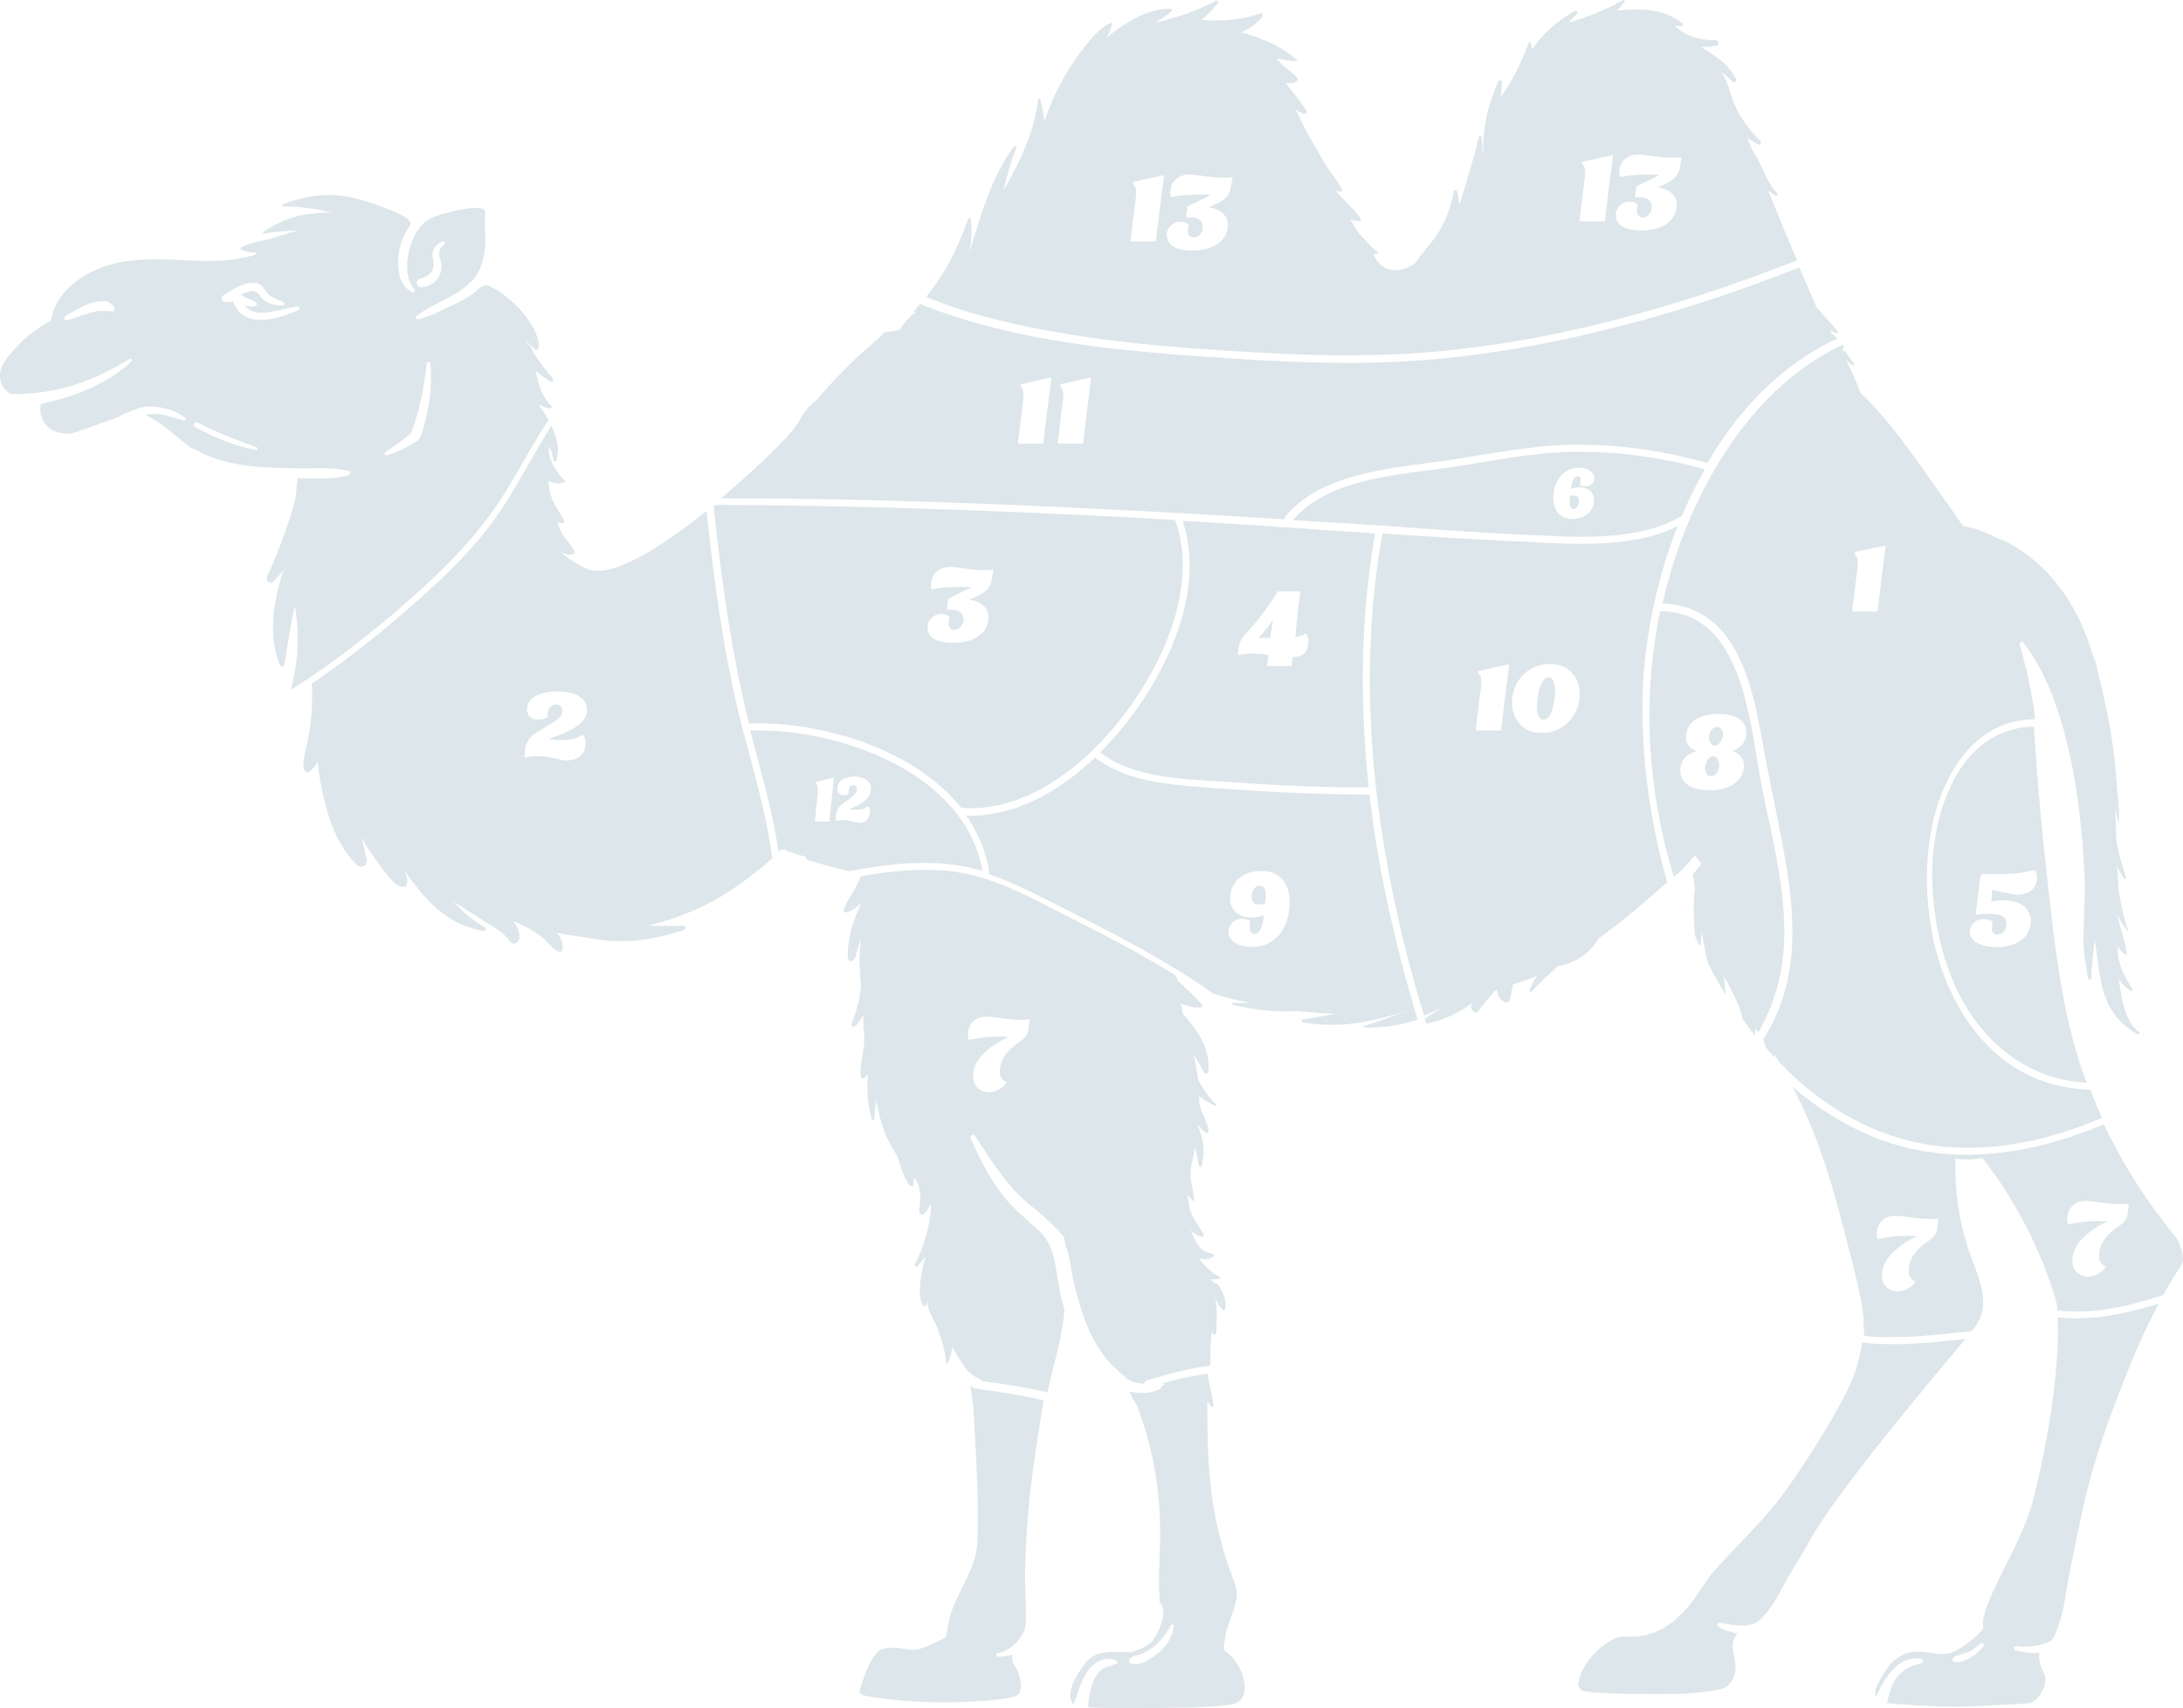 <?xml version="1.0" encoding="UTF-8" standalone="no"?>
<!-- Generator: Adobe Illustrator 23.0.3, SVG Export Plug-In . SVG Version: 6.00 Build 0)  -->

<svg
   xmlns:dc="http://purl.org/dc/elements/1.1/"
   xmlns:cc="http://creativecommons.org/ns#"
   xmlns:rdf="http://www.w3.org/1999/02/22-rdf-syntax-ns#"
   xmlns:svg="http://www.w3.org/2000/svg"
   xmlns="http://www.w3.org/2000/svg"
   xmlns:sodipodi="http://sodipodi.sourceforge.net/DTD/sodipodi-0.dtd"
   xmlns:inkscape="http://www.inkscape.org/namespaces/inkscape"
   version="1.1"
   id="Layer_1"
   x="0px"
   y="0px"
   viewBox="0 0 620.4 485.5"
   style="enable-background:new 0 0 620.4 485.5;"
   xml:space="preserve"
   sodipodi:docname="camel2.svg"
   inkscape:version="0.92.4 (unknown)"><defs
   id="defs600" /><sodipodi:namedview
   pagecolor="#ffffff"
   bordercolor="#666666"
   borderopacity="1"
   objecttolerance="10"
   gridtolerance="10"
   guidetolerance="10"
   inkscape:pageopacity="0"
   inkscape:pageshadow="2"
   inkscape:window-width="1366"
   inkscape:window-height="703"
   id="namedview598"
   showgrid="false"
   inkscape:zoom="0.2430484"
   inkscape:cx="-520.90719"
   inkscape:cy="639.81706"
   inkscape:window-x="1280"
   inkscape:window-y="0"
   inkscape:window-maximized="1"
   inkscape:current-layer="Layer_1" />
<style
   type="text/css"
   id="style534">
	.st0{fill:#DDE6EA;}
</style>
<path
   class="st0"
   d="M589.1,295.4c-3.1-11.6-4.7-23.5-6.1-35.4c-1.5-12.7-2.9-25.5-3.9-38.3c-0.4-5.1-0.7-10.1-1.1-15.2  c-8.7,0.1-16.1,4.6-21,12.2c-10.2,16-9.5,38.7-3.5,56.1c6.3,18.3,20.4,31.9,39.5,32.9C591.5,303.7,590.2,299.6,589.1,295.4z   M572.3,254.2c-1.6-0.3-6.1-1.3-6.1-1.3l-0.3,3.3c6.9-1.3,11.8,1.2,11.2,6.4c-0.6,5-5.7,6.6-9.6,6.6c-2.8,0-8.1-1-7.7-4.7  c0.3-1.9,1.8-3.3,3.8-3.3c1.2,0,2.4,0.4,2.6,0.7c0.1,0.4,0,0.9-0.1,1.7c-0.2,1.4,0.6,2,1.7,2c1.2,0,2.2-1.2,2.4-2.5  c0.3-2.4-1-4-8.4-3.2h-0.2c0,0-0.1,0-0.1-0.2c0,0,0.1-0.9,0.2-1.7l0.5-4.1c0,0,0.4-3.7,0.5-3.9c0.2-1.5,0.3-1.8,2-1.6  c0.7,0,4.2,0,5.6,0c6-0.2,7.5-1.4,8-1c0.4,0.3,0.5,1,0.6,1.5C579.1,253.3,575.6,254.6,572.3,254.2z"
   id="path536"
   inkscape:label="vnutrennyaya-chast-bedra-verblyuda" />
<path
   class="st0"
   d="M607.9,293.4c-4.4-3.6-4.8-9.8-5.8-15.2c0.9,1.3,2,2.5,3.3,3.4c0.4,0.3,0.8-0.3,0.6-0.6  c-1.7-2.6-3.1-5.3-3.9-8.4c-0.1-0.3-0.1-0.5-0.2-0.8c0-0.9,0-1.8,0-2.8c0.6,1,1.3,1.8,2.3,2.4c0.1,0.1,0.2,0,0.2-0.1  c-0.2-3.6-1.9-7.2-2.5-10.7c0-0.2-0.1-0.4-0.1-0.6c0.7,1.6,1.7,3.2,2.8,4.6c0.1,0.1,0.3,0,0.2-0.1c-1.1-3.3-1.9-6.7-2.5-10.2  c-0.4-2.7-0.3-5.5-0.7-8.2c0.6,1.3,1.3,2.5,2,3.5c0.2,0.3,0.7,0.1,0.6-0.2c-0.8-2.7-1.7-5.4-2.3-8.2c-0.2-1.1-0.4-2.2-0.5-3.3  c-0.1-4.6-0.2-7.9-0.2-8.3c0-0.3-0.1-0.6-0.1-0.9c0.2,1.7,0.5,3.4,0.9,5.1c0,0.1,0.2,0.1,0.2,0c0.2-4.7-0.6-9.5-0.9-14.2  c-0.3-4.2-0.9-8.4-1.6-12.5c-0.8-4.5-1.7-8.9-2.8-13.2c-0.6-2.2-1-5.5-2.2-7.8c-2.7-9.6-8.2-20.2-17.4-27.5  c-2.6-2.1-6.1-4.4-9.2-5.5c-0.3-0.1-0.6-0.2-0.8-0.3c-0.5-0.3-1.1-0.5-1.6-0.8c-2-0.9-5-2.1-7.8-2.5c-2.7-3.9-5.5-7.9-8.3-11.8  c-6.4-9.1-12.5-18-20.5-25.7c-0.1-0.1-0.3-0.2-0.4-0.4c-0.9-2.7-2.4-6-4.1-9.3c0.6,0.5,1.2,1,1.8,1.5c0.3,0.2,0.7-0.2,0.5-0.5  c-0.9-1.1-1.7-2.3-2.5-3.5c-0.3-0.1-0.5-0.1-0.8-0.2c0.3-0.5,0.4-1.1,0.3-1.7c-19,8.8-32.8,26.3-41.7,45.2  c-4.3,9.1-7.5,18.6-9.7,28.4c8.8,0.2,15.8,4.8,20.3,12.6c4.5,8,6.4,17.3,8,26.3c1.9,10.7,4.3,21.2,6.2,31.9  c2.1,11.6,3.5,23.7,1.2,35.4c-1.3,6.5-3.7,12.4-7.1,17.7c0.3,0.8,0.6,1.6,0.8,2.4c0.8,0.9,1.6,1.8,2.4,2.7c0-0.3,0-0.5,0-0.8  c0.2,0.4,0.5,0.7,0.7,1.1c0.2,0.4,0.4,0.7,0.7,1.1c8.9,9.3,19.6,16.8,32,20.9c20,6.6,40.8,2.9,59.7-5.1c-1.2-2.6-2.3-5.3-3.3-8  c-10.2-0.3-19.8-3.8-27.5-10.9c-15.7-14.5-21-38.9-18.3-59.5c2.2-16.6,11.5-34.8,30-34.9c0-0.5-0.1-1-0.1-1.5c-0.2-2-0.6-4.1-1-6.4  c-0.6-3.5-1.5-6.9-2.4-10.3c-0.3-1-0.5-2-0.8-2.9c-0.1-0.3,0.1-0.7,0.3-0.8c0.3-0.2,0.6-0.1,0.8,0.2c2.4,3.3,15.7,19.3,17.4,68.9  c0,0.7,0,1.4,0,2.1c-0.1,4-0.3,8.1-0.4,12.1c-0.1,4.2,0.6,8.1,1.3,12.2c0.1,0.6,1,0.4,1-0.1c0-3.6,0.5-7.2,0.9-10.8  c0.1,0.6,0.2,1.2,0.3,1.8c0.1,0.7,0.2,1.4,0.3,2c0.4,3.4,0.8,6.8,1.7,10.2c1.5,5.7,4.8,10.1,10.1,12.9  C607.8,294.1,608.2,293.6,607.9,293.4z M533.6,173.6c0,0.2-0.2,0.2-0.2,0.2h-6.9c0,0-0.1,0-0.1-0.2l1.5-12.3  c0.4-3.2-0.7-3.5-0.8-3.9c-0.1-0.4,0.2-0.6,0.9-0.7c0.3-0.1,7.8-1.7,7.9-1.6c-0.1-0.1,0-0.2,0,0  C535.5,157.9,533.6,173.6,533.6,173.6z"
   id="path538"
   inkscape:label="okorok-verblyuda" />
<path
   class="st0"
   d="M503.3,56.1c-0.3-0.7-0.5-1.3-0.8-2c0.7,0.6,1.4,1.1,2.2,1.5c0.4,0.2,0.7-0.3,0.4-0.6c-2.4-2.4-3.6-5.9-5.1-8.9  c-0.6-1.1-1.2-2.2-1.9-3.2c-0.5-1.3-1-2.6-1.6-3.8c0.9,0.7,2,1.3,3.1,1.9c0.6,0.3,1.3-0.5,0.7-0.9c-3.1-3-5.9-6.8-7.5-10.8  c-1-2.5-1.8-6.3-3.6-8.8c1.1,0.8,2.2,1.7,3.2,2.7c0.5,0.5,1.4-0.2,1-0.8c-1.4-2.6-3.3-4.6-5.8-6.3c-1.3-0.9-2.8-2.1-4.4-2.8  c1.5,0.1,3.1,0,4.6-0.3c0.9-0.1,0.7-1.6-0.2-1.6c-3.1,0.1-6.1-0.5-8.9-2c-1.1-0.6-1.9-1.3-2.8-2.1c0.6,0.1,1.2,0.1,1.8,0.2  c0.6,0.1,0.7-0.7,0.3-1c-3.9-2.9-8.4-3.9-13.2-3.8c-1.5,0-3.4,0.1-5.2,0.3c0.7-0.8,1.5-1.7,2.1-2.6c0.2-0.2-0.2-0.5-0.4-0.4  c-4.9,2.8-10.2,4.9-15.5,6.4c0.8-0.9,1.6-1.7,2.4-2.5c0.4-0.4-0.1-1.1-0.6-0.8c-4.5,2.5-9.1,6.3-12.2,10.9c-0.1-0.6-0.2-1.2-0.4-1.8  c-0.1-0.3-0.5-0.3-0.6,0c-1.3,3.8-3.1,7.6-5.1,11.1c-0.8,1.4-1.7,2.8-2.7,4.2c0-1.4,0.1-2.7,0.3-4c0.1-0.8-1-0.8-1.2-0.2  c-1.7,4.5-3.3,8.5-3.8,13.4c-0.2,1.8-0.5,4.1-0.4,6.4c-0.1,0.2-0.1,0.3-0.2,0.5c0-1.5-0.1-3-0.2-4.6c0-0.4-0.7-0.6-0.8-0.1  c-1,4.6-2.5,9.1-3.8,13.6c-0.5,1.8-1.1,3.6-1.7,5.4c0,0.1-0.1,0.1-0.1,0.2c-0.1-1.2-0.3-2.5-0.6-3.8c-0.1-0.4-0.8-0.5-0.9,0  c-0.8,4.2-2.2,8.3-4.5,11.9c-1.9,3-4.5,5.5-6.4,8.5c-4.1,3-8.5,2.8-10.9-0.6c-0.4-0.6-0.8-1.2-1.2-1.8c0.5,0,1-0.1,1.5-0.4  c0.1,0,0.1-0.1,0-0.2c-2.1-1.4-3.7-3.6-5.6-5.5c-0.8-1.2-1.6-2.5-2.4-3.8c0.9,0.3,1.8,0.4,2.8,0.4c0.2,0,0.4-0.3,0.3-0.5  c-1.9-2.8-4.5-5-6.8-7.6c-0.2-0.2-0.4-0.5-0.6-0.7c0.5,0.2,1,0.4,1.6,0.5c0.3,0.1,0.5-0.2,0.4-0.5c-1-2.3-2.6-4.1-4-6.2  c-1.6-2.4-3-5-4.5-7.6c-0.5-0.9-1.1-1.9-1.6-2.8c-1-2.1-2.1-4.3-3.2-6.4c0.7,0.5,1.4,0.9,2.2,1.3c0.6,0.3,1.3-0.3,0.9-0.9  c-1.2-2.1-2.6-3.8-4.2-5.7c-0.5-0.6-1-1.4-1.6-2.2c1,0.2,2,0.2,3-0.3c0.4-0.2,0.5-0.9,0.2-1.2c-1.5-1.6-3.4-2.7-4.9-4.3  c-0.4-0.4-0.7-0.8-1-1.1c1.9,0.4,3.9,0.7,5.9,0.8c0.1,0,0.2-0.1,0.1-0.2c-4.5-4.1-10-6.4-15.9-8c2.2-1,4.1-2.3,5.9-4.3  c0.4-0.4,0-1.4-0.6-1.1c-4.5,1.7-9.7,2.1-14.5,2c-0.6,0-1.3-0.1-2.1-0.2c1.7-1.4,3.2-2.9,4.6-4.7c0.3-0.4-0.1-0.9-0.5-0.7  c-3.6,1.9-7.5,3.5-11.4,4.7c-1.8,0.5-3.5,1-5.3,1.4c-0.2,0-0.3,0.1-0.5,0.1c1.6-1,3.2-2,4.6-3.2c0.3-0.2,0-0.7-0.3-0.7  c-6.4-0.2-13.1,4-18.2,8.2c0.7-1.2,1.2-2.5,1.6-3.8c0.1-0.3-0.3-0.5-0.5-0.4c-3.2,1.5-5.8,4.8-7.9,7.5c-2.5,3.3-4.7,6.7-6.6,10.3  c-1.7,3.3-3.1,6.7-4.3,10.2c-0.2-2-0.6-4.1-1.1-6.2c-0.1-0.4-0.6-0.3-0.7,0.1c-0.8,7.5-4,15-7.5,21.6c-0.7,1.4-1.5,2.7-2.3,4  c1-4.1,2.1-8.1,3.6-12c0.2-0.4-0.5-0.6-0.7-0.3c-4.9,6.7-7.6,14.1-10.1,22c-1,3-1.9,6.1-2.9,9.1c0.9-3.3,1.3-6.8,0.8-10.4  c-0.1-0.5-0.7-0.6-0.8-0.1c-2.2,6.4-5.2,12.8-9.1,18.4c-0.9,1.2-1.8,2.5-2.8,3.7c12.7,5.2,26.4,8.3,40,10.5  c17.5,2.9,35.1,4.2,52.8,5.2c19.8,1.2,39.4,1.4,59.1-0.9C448,95.4,479.9,86,510.7,74C508.2,68.1,505.7,62.1,503.3,56.1z M288.9,88.8  c0-0.1,0-0.1,0-0.2c0.1-0.1,0.3-0.1,0.4-0.1C289.2,88.6,289.1,88.7,288.9,88.8z M328.5,68.4c0,0.2-0.2,0.2-0.2,0.2h-6.9  c0,0-0.1,0-0.1-0.2l1.5-12.3c0.4-3.2-0.7-3.5-0.8-3.9s0.2-0.6,0.9-0.7c0.3-0.1,7.8-1.7,7.8-1.7s0.1-0.1,0.1,0.1  C330.4,52.7,328.5,68.4,328.5,68.4z M348.9,64.6c-0.6,5-5.8,6.6-9.8,6.6c-2.8,0-7.4-0.4-7.5-4.4c-0.1-1.9,1.7-3.8,3.7-3.8  c1.8,0,2.4,0.6,2.5,0.9c0.1,0.1-0.1,0.6-0.2,1.4c-0.2,1.4,0.6,2.2,1.7,2.2c1.2,0,2.3-1.2,2.5-2.5c0.1-1.3-0.2-3.2-3.4-3.2h-1.2  c0,0-0.1,0-0.1-0.2c0,0,0.2-1.9,0.4-2.9c0-0.1,0-0.1,0.1-0.1c0,0,6.1-3,6.5-3.2c-4.4-0.3-8.2,0-11.2,0.6c-0.1,0-0.2-0.1-0.2-0.1  s-0.9-4,2.6-5.7c3.2-1.7,7.8,0.9,14.8,0.2c0.1,0,0.2,0,0.2,0.1c-0.4,1.5-0.4,3.7-1.4,5.1c-1.4,1.9-5.4,3.3-5.4,3.3  C346.4,59.3,349.4,61.1,348.9,64.6z M456.1,62.7c0,0.2-0.2,0.2-0.2,0.2H449c0,0-0.1,0-0.1-0.2l1.5-12.3c0.4-3.2-0.7-3.5-0.8-3.9  c-0.1-0.4,0.2-0.6,0.9-0.7c0.3-0.1,7.8-1.7,7.8-1.7s0.1-0.1,0.1,0.1C458,47,456.1,62.7,456.1,62.7z M476.5,58.9  c-0.6,5-5.8,6.6-9.8,6.6c-2.8,0-7.4-0.4-7.5-4.4c-0.1-1.9,1.7-3.8,3.7-3.8c1.8,0,2.4,0.6,2.5,0.9c0.1,0.1-0.1,0.6-0.2,1.4  c-0.2,1.4,0.6,2.2,1.7,2.2c1.2,0,2.3-1.2,2.5-2.5c0.1-1.3-0.2-3.2-3.4-3.2h-1.2c0,0-0.1,0-0.1-0.2c0,0,0.2-1.9,0.4-2.9  c0-0.1,0-0.1,0.1-0.1c0,0,6.1-3,6.5-3.2c-4.4-0.3-8.2,0-11.2,0.6c-0.1,0-0.2-0.1-0.2-0.1s-0.9-4,2.6-5.7c3.2-1.7,7.8,0.9,14.8,0.2  c0.1,0,0.2,0,0.2,0.1c-0.4,1.5-0.3,3.7-1.4,5.1c-1.4,1.9-5.4,3.3-5.4,3.3C474,53.6,477,55.4,476.5,58.9z"
   id="path540"
   inkscape:label="gorb-verblyuda" />
<path
   class="st0"
   d="M522.3,94.4c-1.4-2.2-3.4-4-5.1-6c-0.3-0.4-0.7-0.8-1-1.2c-1.6-3.7-3.2-7.4-4.8-11.2  c-13.3,5.2-26.9,10-40.7,13.9c-20.2,5.8-41,10.1-62,12.1c-20,1.9-39.9,1.1-60-0.2c-28.8-1.9-59.9-4.4-87.2-15.4  c-0.7,0.8-1.3,1.6-2,2.3c0.3,0,0.6-0.1,0.9-0.1c-1.9,1.4-3.5,3.1-4.7,5.2c-1.3,0.2-2.6,0.4-3.9,0.6c-0.2,0-0.3,0-0.5,0  c-0.4,0.5-0.9,1-1.3,1.4c-0.1,0.1-0.3,0.3-0.4,0.4c-7.4,6.2-13.1,12.3-17.3,17.2c0.1,0,0.1,0,0.2,0c-2.3,1.6-4.2,3.8-5.4,6.4  c-1.2,1.6-2.2,2.9-2.8,3.6c-1.9,2.4-9.9,10.2-19.4,18.2c20.4,0,40.8,0.4,61.2,1.1c22.3,0.7,44.6,1.8,66.8,3l2.2,0.1  c10,0.6,19.9,1.1,29.9,1.8c0-0.2,0-0.5,0.2-0.7c10.8-13.2,32.2-13.9,47.7-16.3c11.6-1.8,22.8-4.1,34.6-4.2  c12.8-0.1,25.4,1.7,37.7,5.2c9-15.3,21.3-28.2,37-35.4c-0.6-0.7-1.4-1.3-2.3-1.9c0.2,0.1,0.4,0.1,0.7,0.2c-0.2-0.3-0.4-0.6-0.6-0.9  c0.6,0.4,1.3,0.8,1.9,1.2C522.1,94.9,522.5,94.7,522.3,94.4z M225.4,129.4c0.3-1,0.6-2,0.9-2.9L225.4,129.4z M296.5,125.9  c0,0.2-0.2,0.2-0.2,0.2h-6.9c0,0-0.1,0-0.1-0.2l1.5-12.3c0.4-3.2-0.7-3.5-0.8-3.9c-0.1-0.4,0.2-0.6,0.9-0.7c0.3-0.1,7.8-1.7,7.8-1.7  s0.1-0.1,0.1,0.1C298.4,110.2,296.5,125.9,296.5,125.9z M307.8,125.9c0,0.2-0.2,0.2-0.2,0.2h-6.9c0,0-0.1,0-0.1-0.2l1.5-12.3  c0.4-3.2-0.7-3.5-0.8-3.9c-0.1-0.4,0.2-0.6,0.9-0.7c0.3-0.1,7.8-1.7,7.8-1.7s0.1-0.1,0.1,0.1C309.7,110.2,307.8,125.9,307.8,125.9z"
   id="path542"
   inkscape:label="koreyka-verblyuda" />
<g
   id="g548"
   inkscape:label="vyrezka-verblyuda">
	<path
   class="st0"
   d="m 447.7,128.4 c -11.6,0.1 -22.6,2.4 -34,4.2 -14.9,2.3 -35.7,2.9 -46.3,15.2 4.4,0.3 8.8,0.6 13.3,0.8 3.5,0.2 7.1,0.5 10.6,0.7 0.7,-0.1 1,0.2 1.9,0.1 13.5,1 26.9,2 40.4,2.6 13.9,0.6 31.7,2.1 44.2,-5.3 0.1,0 0.1,0 0.2,-0.1 1.9,-4.6 4.1,-9 6.5,-13.2 -12,-3.4 -24.4,-5.1 -36.8,-5 z m 0.7,7 c -1.2,0 -1.7,1.7 -2,3.5 4.8,-1.4 7,1.1 6.6,3.8 -0.5,4 -4.5,4.8 -6.1,4.8 -4.1,0 -5.9,-3.3 -5.4,-7.4 0.5,-4 3.4,-7.3 7.2,-7.2 3,0 4.6,1.8 4.4,3.2 -0.1,1.2 -1,2.1 -2.4,2.1 -0.8,0 -1.6,-0.3 -1.6,-0.4 -0.1,-0.2 0,-0.5 0.1,-1 0.1,-0.7 0,-1.4 -0.8,-1.4 z"
   id="path544"
   inkscape:connector-curvature="0"
   style="fill:#dde6ea" />
	<path
   class="st0"
   d="m 447.2,144.7 c 1.1,0 1.5,-1.6 1.5,-2.1 0.1,-1.2 -0.4,-2.1 -2.5,-1.7 -0.2,2 -0.1,3.8 1,3.8 z"
   id="path546"
   inkscape:connector-curvature="0"
   style="fill:#dde6ea"
   inkscape:label="vyrezka-verblyuda" />
</g>
<path
   class="st0"
   d="M219.5,243.9c-0.5-3.3-1-6.5-1.7-9.8c-2.6-13-6.8-25.6-9.5-38.5c-3.5-16.6-5.7-33.5-7.5-50.4  c-12.9,10.3-27.3,19.6-34.1,16.4c-3.3-1.5-5.6-3.1-7.4-4.9c1,0.7,2.2,1.1,3.6,0.8c0.4-0.1,0.5-0.5,0.3-0.9c-1-2.2-3-3.7-4-6  c-0.3-0.6-0.5-1.3-0.7-2.1c0.4,0.1,0.9,0.2,1.3,0.2c0.4,0,0.7-0.5,0.5-0.9c-1.4-2.4-3-4.4-3.8-7.2c-0.4-1.4-0.5-2.7-0.7-4  c1.4,0.8,3,1.1,4.7,0.4c0.1-0.1,0.2-0.2,0.1-0.3c-1.8-1.8-3.6-4.2-4.3-6.7c-0.3-1-0.3-2.2-0.3-3.4c0.6,1.3,1.1,2.7,1.3,4.2  c0.1,0.5,0.8,0.4,0.9,0c0.9-3.6,0-6.7-1.5-9.8c-4.9,7.7-9.1,16-14.1,23.6c-6.7,10.2-15.3,18.4-24.4,26.5  c-9.4,8.3-19.2,16.2-29.6,23.2c0.1,1.2,0.1,2.4,0.1,3.6c0,3.6-0.3,7.1-0.9,10.7c-0.5,3.2-1.8,6.6-1.5,9.8c0.1,0.7,0.9,1.5,1.6,0.9  c1-0.7,1.7-1.7,2.4-2.7c0.2,2.1,0.5,4.2,0.9,6.3c1.5,7.9,4.2,17.4,10.4,23c1.2,1.1,2.8,0,2.6-1.5c-0.4-2.2-0.9-4.4-1.5-6.5  c0.7,1.3,1.5,2.6,2.3,3.8c1.5,2.2,3,4.4,4.7,6.5c1.3,1.5,2.9,3.9,5.1,3.8c0.3,0,0.6-0.1,0.7-0.4c0.7-1.6,0-3-0.7-4.5  c1.1,1.7,2.3,3.3,3.5,4.8c4.9,6.4,10.9,11.3,19.1,12.7c0.6,0.1,1.1-0.7,0.4-1.1c-3.4-1.8-6.3-4.4-8.9-7.2c0.3,0.2,0.5,0.3,0.8,0.5  c2.6,1.6,5.3,3.2,7.9,5c2.4,1.6,5.6,3.1,7.2,5.6c0.8,1.4,2.7,0.7,2.8-0.8c0.2-1.9-0.7-3.4-1.8-4.8c0.7,0.2,1.4,0.5,2,0.8  c2.3,1,4.5,2.3,6.4,3.9c1.6,1.3,2.9,3.5,4.9,4c0.3,0.1,0.5-0.1,0.6-0.3c0.6-1.7-0.1-3.4-1.4-5.1c2.8,0.6,5.4,1,7.8,1.2  c1.6,0.4,3.3,0.6,4.7,0.8c8.2,1.1,15.8-0.3,23.6-2.8c0.6-0.2,0.5-1.2-0.2-1.2c-3.2,0-6.6,0.1-9.9,0c10.8-2.9,19.7-6.7,29.5-14.5  C215.9,247,217.8,245.5,219.5,243.9z M166.8,202.3c-0.7,5.1-9.2,6.6-10.8,7.9l3.7,0.1c5.4,0,5.5-1.9,6-1.4c0.4,0.3,0.7,1.3,0.7,1.8  c0.3,4.4-3.3,5.8-6.5,5.3c-2.1-0.4-6.8-1.8-10.7-0.7c0,0-0.1,0-0.1-0.1c0-5.7,2.1-6.2,7.3-9.4c2.2-1.3,3.3-2.4,3.4-3.4  c0.1-1-0.4-2.2-1.7-2.2c-1.2,0-2.2,0.8-2.4,2.2c-0.1,0.7,0,1.2-0.2,1.5s-1.5,0.6-2.7,0.6c-2.1,0-3.2-1.5-3-3.3  c0.5-4,5.7-4.7,8.8-4.7C162.6,196.5,167.3,198,166.8,202.3z"
   id="path550"
   inkscape:label="sheya-verblyuda" />
<path
   class="st0"
   d="M537,382c-2.4,0-5.1-0.1-7.7-0.5c-0.5,2.4-1,4.8-1.7,7.2c-2.3,8.5-15.8,29.3-21.8,37.2c-5.3,7-14,15-19.6,21.7  c-3.1,3.7-8.7,16.4-21.1,17.5c-1.6,0.1-4.7-0.2-6.1,0.5c-4.4,2.1-9.6,7-10.5,13c-0.1,0.6,0.5,1.2,0.9,1.7c1.1,1.3,24.6,1.2,28.1,1.1  c3.6-0.1,8.3-0.7,11-1.2c4.2-0.8,5.4-5.3,4.4-9c-0.1-0.3-0.2-2-0.4-2.8c-0.3-1.4,0.3-3,1.3-4.2c-2.1-0.4-4.1-1-5.5-1.9  c-0.2-0.1-0.3-0.4-0.2-0.7s0.4-0.4,0.7-0.4c2.7,0.5,5.2,0.9,7.8,0.8c0.3-0.1,0.7-0.3,1-0.3c0.7-0.2,1.5-0.4,2.5-1.3  c2.8-2.6,4.8-6.1,6.6-9.5c2.1-4,5.3-8.7,7.4-12.7c7-13.2,35.5-47,44.5-57.7C551.4,381.3,544.2,382.1,537,382z"
   id="path552" />
<path
   class="st0"
   d="M584.8,374.4c0.4,9-0.8,27.4-7,51.9c-1.2,4.9-4.3,11.7-6.6,16.2c-2.1,4.2-8.6,16.5-7.6,19.6  c0.1,0.4,0,0.9-0.3,1.2c-3.6,3.8-8,6.6-10.2,6.7c-3.8,0.2-4.8-0.6-8.5-0.6c-2.7,0-4.4,1.1-6.1,2.3c-1.1,0.8-4.7,5.5-5.5,8.7  c-0.1,0.6-0.1,1.2,0.2,1.8c3.3-7.7,7.5-11.4,12.6-10.9c0.4,0,0.6,0.3,0.7,0.7c0,0.3-0.2,0.6-0.5,0.7c-3.7,0.9-6,2.4-7.5,4.8  c-1.2,1.9-1.7,4.2-2.2,6.3c0,0.1,0,0.2-0.1,0.2c4.1,0.5,15.6,1.1,21.7,1c2.5-0.1,4.9-0.2,7.4-0.3c2.5-0.2,9-0.3,11.4-0.7  c2.5-0.4,5.7-5.4,4.2-8.4c-1.3-2.6-1.6-4.5-1.3-5.9c-0.5,0-1,0.1-1.5,0.1c-1.7,0-3.5-0.3-5.3-0.8c-0.3-0.1-0.5-0.4-0.4-0.7  s0.3-0.5,0.6-0.5c2.7,0.4,5.4,0.1,8-0.7c0.7-0.2,1.4-0.6,2-0.9c1.1-1.1,1.5-3,2.1-4.5c1.5-4,1.9-8.6,2.7-12.8  c0.8-4.5,2.3-11.2,3.2-15.7c3.5-17.5,8.4-30.4,15.1-47c2.2-5.4,4.7-10.6,7.4-15.7C604.1,373.4,594.4,375.4,584.8,374.4z   M563.7,467.8c-1.1,1.5-2.3,2.5-3.7,3.3c-1.2,0.6-2.5,1.3-3.7,1.3c-0.3,0-0.6,0-0.9-0.1c-0.3-0.1-0.5-0.3-0.5-0.6s0.1-0.6,0.3-0.7  c0.7-0.4,1.5-0.7,2.3-0.9c0.6-0.2,1.2-0.3,1.7-0.5c1.3-0.6,2.6-1.5,3.7-2.5c0.1-0.1,0.2-0.2,0.4-0.2s0.3,0.1,0.4,0.2  C563.8,467.3,563.8,467.6,563.7,467.8z"
   id="path554" />
<path
   class="st0"
   d="M294.1,414c0.7-4.7,1.6-10.9,2.5-16c-6.5-1.6-13.1-2.5-19.7-3.4c-0.4-0.1-0.6-0.3-0.7-0.6  c-0.1-0.1-0.3-0.1-0.4-0.2c0.4,2.9,0.7,5.3,0.8,5.8c0,0.1,0,0.1,0,0.2c0.1,1.8,1.4,21.9,1.3,31.4c-0.1,9.6,0.2,10.4-4.1,19.3  c-2.6,5.4-3.8,7.1-4.8,14.1c-0.1,0.4-0.3,0.8-0.6,0.9c-5.3,2.7-7.7,3.7-10,3.3c-2.6-0.4-5.2-0.9-7.7-0.1c-3.6,1.1-6.3,11.6-6.4,11.8  c-0.3,1.2,1.9,1.5,3.2,1.7c6.3,1.1,13.2,1.5,19.1,1.6c6.1,0,12.4-0.2,18.5-1c1.8-0.2,3.5-0.6,4.3-1.3c1.6-1.5,0.3-6.4-1.1-8.2  c-0.5-0.6-0.8-2-0.6-3.1c-1.1,0.4-2.4,0.6-3.8,0.6h-0.3c-0.2,0-0.4-0.2-0.5-0.5c0-0.2,0.1-0.4,0.4-0.5c2.2-0.3,4.6-1.9,6.2-4  c0.7-1,1.3-2,1.6-3.1c0.4-1.8,0.3-3.6,0.2-6.8c-0.1-4.8-0.2-6.7-0.2-8.1C291.5,436.3,292.4,425.4,294.1,414z"
   id="path556" />
<path
   class="st0"
   d="M348.3,469.3c-0.3-0.2-0.5-0.8-0.5-1.2c0.7-5.5,1.1-5.6,2.1-8.5c3.6-10.3,0.6-6.1-3.9-25.6  c-1.7-7.4-2.4-15-2.7-22.7c-0.1-4.4-0.2-8.7-0.2-13.1c0.4,0.6,0.7,1.1,1.2,1.6c0.2,0.2,0.6,0.1,0.6-0.2c-0.3-3.1-1.3-6.1-1.7-9.2  c-4.7,0.6-9.3,1.7-13.9,3c0.4-0.1,0.8-0.1,1.2-0.2c0.2,0,0.5,0.1,0.6,0.3c-0.7,0.1-1.2,0.6-1.3,1.2c-1.6,0.8-3.4,1.2-5.3,1.2  c-1.2,0-2.4-0.2-3.6-0.5c0.8,1.6,1.5,3,2.2,4c5.5,14.4,6.6,26.8,6.6,36.5c0,6.5-0.5,11.8-0.3,15.6c0.2,6.6,0.3,2.8,1.1,5.5  c0.7,2.5-1.4,7.4-3,9.4l0,0c-0.8,1-4.6,3.1-6.4,3.1c-4.6,0.1-9.4-0.9-12.6,3.1c-2.2,2.7-6,8.7-3.5,11.7c0,0,0,0,0.1,0  c0.1-0.1,0.1-0.3,0.2-0.4c0.1-0.4,0.3-0.7,0.4-1.1c0.2-0.4,0.3-0.8,0.4-1.3c0.7-1.9,1.4-3.9,2.4-5.7c1.8-3,5.3-5.5,8.7-3.9  c0.1,0.1,0.4,0.2,0.4,0.5c0,0.2-0.1,0.3-0.3,0.4c-0.8,0.4-1.5,0.5-2,0.7c-0.7,0.2-1.2,0.3-1.9,0.8c-2.1,1.3-3,4-3.4,5.9  c-0.4,1.8-0.8,3.5-0.7,5c3.2,0.2,7.5,0.3,9.9,0.2c6,0,12.2,0,18.3-0.1c2.9-0.1,11.2-0.4,13.5-1.2C355.8,482.5,354,473.6,348.3,469.3  z M329.1,469.8c-1.8,1.5-4.3,3.2-6.4,3.2c-0.4,0-0.8-0.1-1.2-0.2c-0.3-0.1-0.6-0.4-0.6-0.7c-0.1-0.3,0-0.6,0.3-0.8  c0.6-0.6,1.3-0.8,2-0.9c0.2-0.1,0.5-0.1,0.7-0.2c1.3-0.4,2.5-1.1,3.6-1.9c2-1.5,3.9-3.7,5.2-6.4c0.1-0.2,0.3-0.3,0.6-0.2  c0.2,0.1,0.4,0.3,0.3,0.6C333.1,465.2,331.6,467.8,329.1,469.8z"
   id="path558" />
<path
   class="st0"
   d="M55.7,127.9c0.4,0.2,0.9,0.4,1.3,0.7c4.2,2,8.8,3.2,13.6,3.8c4.4,0.5,8.9,0.6,13.2,0.7h0.9c1.3,0,2.7,0,4,0  c3.4-0.1,7-0.1,10.3,0.7c0.3,0.1,0.5,0.3,0.5,0.6s-0.2,0.6-0.5,0.7c-2.6,0.7-5.3,0.9-8.1,0.9c-0.5,0-0.9,0-1.4,0  c-2.5-0.1-4.8-0.1-5-0.2c0.1,0.2-0.3,3.2-0.4,5.2c-0.5,2.2-1.1,4.3-1.8,6.5c-1.8,5.5-4,11.1-6.4,16.4c-0.5,1.1,0.8,2.4,1.8,1.4  c1-1.1,2-2.2,2.9-3.3c-0.7,1.9-1.2,3.8-1.7,5.8c-1.6,6.8-2.1,14.5,0.6,21.2c0.2,0.5,1.2,0.7,1.3,0c1-5.6,1.6-11.2,3-16.8  c0.5,2.9,0.8,5.9,0.8,8.8c0,3.3-0.2,6.6-0.8,9.8c-0.3,1.7-0.7,3.4-1.1,5.2c1.6-1,3.2-2,4.7-3c11.2-7.5,21.7-16,31.7-25  c9.4-8.5,17.8-17.3,24.5-28.1c4.2-6.8,7.9-13.9,12.3-20.6c-0.9-1.5-1.9-3-2.9-4.4c0.9,0.5,1.9,0.9,3.2,1.2c0.4,0.1,0.9-0.5,0.5-0.8  c-2.4-2-3.7-6-4.3-9c-0.1-0.3-0.1-0.6-0.1-0.9c1.3,1.1,2.6,2.1,4.1,3c0.5,0.4,1.1-0.4,0.7-0.9c-2.1-2.3-3.9-4.8-5.6-7.4  c-0.3-1-0.8-1.9-1.6-2.5l-0.1-0.1c-0.2-0.4-0.4-0.7-0.6-1.1c0.9,1.1,1.9,2.1,3,2.9c0.4,0.3,0.8-0.1,0.9-0.5c0.2-3.4-2.3-7.3-4.4-9.8  c-2.5-3-5.9-5.9-9.4-7.6c-1-0.5-1.9-0.3-2.6,0.3c0-0.1-0.1-0.1-0.1-0.2c-0.3,0.3-0.6,0.6-0.9,0.9c-2.4,2.1-5.3,3.6-7.9,4.7  c-0.5,0.2-1.1,0.5-1.6,0.8c-2.4,1.1-5,2.4-7.5,2.8h-0.1c-0.2,0-0.3-0.1-0.4-0.3c-0.1-0.2,0-0.4,0.1-0.5c1.5-1.3,3.4-2.3,5.3-3.3  c0.7-0.4,1.4-0.7,2-1l0.8-0.4c2-1.1,4-2.2,5.8-3.6c2.5-2,4.1-4.3,4.8-6.9c0.7-2.3,1-3.8,0.9-8.1c0-0.1,0-0.2,0-0.4  c-0.3-2.6,0-3.4,0-6c0-1.7-4.9-1.3-9.7,0c-0.1,0-0.1,0-0.2,0c-0.4,0.1-0.9,0.3-1.4,0.4c-0.2,0-0.3,0.1-0.5,0.1  c-1.7,0.5-3.3,1.1-4.5,1.8c-0.2,0.1-0.4,0.3-0.6,0.4c-1.6,1.4-2.3,2.4-3.3,4.3c-2,3.9-3.2,11.2,0,15c0.2,0.2,0.2,0.5,0,0.7  c-0.1,0.1-0.3,0.2-0.4,0.2s-0.2,0-0.2-0.1c-5.1-2.5-4.4-10.6-2.7-15.1c0-0.1,0.1-0.3,0.2-0.4c0.3-0.6,0.9-1.9,1.9-3.4  c1.6-2.4-8.7-5.6-11.3-6.5c-2.7-0.9-5.6-1.7-8.5-2c-5.8-0.6-11,0.4-16.4,2.5c-0.3,0.1-0.2,0.6,0.1,0.6c4.6-0.1,9.3,0.6,13.8,1.7  c-1.9,0-3.7,0.1-5.4,0.3c-5.3,0.5-9.5,2.3-13.9,5.1c-0.3,0.2-0.1,0.6,0.2,0.6c3.1-0.6,6.4-0.8,9.6-0.9c-2,0.6-4.8,1.3-6,1.8  c-0.6,0.2-1.2,0.4-1.8,0.6c-2.8,0.7-5.8,1-8.4,2.4c-0.3,0.1-0.2,0.5,0,0.6c1.4,0.7,3,0.9,4.7,0.9c-0.3,0.2-0.5,0.4-0.8,0.6  c-0.1,0.1-0.3,0.2-0.5,0.2c-12.1,3.4-23.4-0.1-35.8,1.6c-8.9,1.2-19.6,6.7-21.5,16.3c-0.1,0.4-0.3,0.7-0.6,0.9  c-0.2,0.1-0.3,0.2-0.5,0.3c-3.1,1.8-6.1,4-8.5,6.6c-2.3,2.4-5.7,6-4.9,9.6c0.4,1.9,1.5,3.2,3,4.1c2.3,0,4.5-0.1,6.5-0.3  c8.9-0.7,18.3-4.1,27.2-9.7c0.1,0,0.2-0.1,0.2-0.1c0.1,0,0.3,0.1,0.4,0.2c0.1,0.2,0.1,0.4,0,0.6c-6.3,5.8-14.6,9.7-25.8,12.1v0.1  c-0.2,1.1-0.2,2.2,0.1,3.2c1,3.9,4.4,5.1,7.9,5.2c0.7,0.1,8.9-2.9,14.3-4.9c0.5-0.4,1-0.7,1.6-0.9c0.9-0.3,1.5-0.6,2.1-0.8  c1.1-0.4,1.8-0.7,3-1c3.7-0.7,9.2,0.7,12,3c0.2,0.1,0.2,0.4,0.1,0.6c-0.1,0.2-0.3,0.3-0.6,0.2l-0.9-0.3c-3-0.9-6.7-2.1-9.8-1.3  c1.3,0.7,2.6,1.5,3.9,2.3c3.3,2.2,6.1,5.1,9.3,7.3C55,127.5,55.4,127.7,55.7,127.9z M119.2,79.3c2.2-0.7,3.7-1.5,4-3.6  c0.1-0.6,0-1.2-0.1-1.8c-0.1-0.5-0.2-1.1-0.2-1.6c0.1-1.6,1-2.8,2.8-3.7c0.2-0.1,0.5,0,0.7,0.2c0.1,0.2,0.1,0.5-0.1,0.6  c-1,0.9-1.7,1.8-1.5,3.1c0,0.4,0.2,0.7,0.3,1.1c0.1,0.3,0.2,0.7,0.3,1.1c0.2,1.1,0.1,2.1-0.3,3.1c-0.8,2.2-3,3.8-5.2,3.8  c-0.1,0-0.2,0-0.3,0c-0.6,0-1-0.4-1.1-1C118.3,79.9,118.7,79.4,119.2,79.3z M109.5,128.5c0.9-0.6,1.8-1.2,2.6-1.8  c0.6-0.4,1.3-0.8,1.9-1.3c0.3-0.2,0.7-0.6,1.1-0.9c0.6-0.5,1.1-1,1.7-1.3l0,0c2.2-5.8,3.6-12.4,4.5-20c0-0.2,0.2-0.4,0.5-0.4  c0.2,0,0.4,0.2,0.5,0.4c0.6,6.7-0.3,13.5-2.7,20.7c0,0.1-0.1,0.1-0.1,0.2c0,0,0,0,0,0.1c0,0,0,0.1-0.1,0.1l0,0  c-0.6,1.1-1.9,1.7-3,2.3c-0.4,0.2-0.8,0.4-1.1,0.6c-1.7,1-3.7,1.6-5.4,2.2h-0.1c-0.2,0-0.3-0.1-0.4-0.2  C109.3,128.9,109.3,128.7,109.5,128.5z M63.5,83.9c2.8-1.9,6.6-4,9.3-3.5c1.3,0.2,1.8,1,2.5,2c1.2,1.9,2.6,2.4,4.5,3.1l0.7,0.3  c0.2,0.1,0.4,0.4,0.3,0.6c-0.1,0.3-0.3,0.4-0.5,0.4c-0.1,0-0.2,0-0.3,0c-2.4,0-4.2-0.7-5.5-2c-0.1-0.2-0.3-0.3-0.4-0.5  s-0.2-0.4-0.3-0.5c-1.6-1.6-2.5-1.2-4.1-0.6l-0.2,0.1c-0.3,0.1-0.7,0.3-1,0.4c0.3,0.2,0.6,0.4,0.8,0.6c0.4,0.2,0.9,0.4,1.4,0.6  c0.7,0.3,1.5,0.6,2.1,1.1c0.2,0.1,0.2,0.3,0.2,0.5s-0.1,0.3-0.3,0.4c-0.4,0.2-0.8,0.2-1.2,0.2c-0.7,0-1.4-0.2-2.1-0.4  c2.4,3.2,6.8,2.2,11.1,1.2c1.5-0.3,2.8-0.7,4.1-0.8c0.2,0,0.5,0.1,0.5,0.4c0.1,0.3,0,0.5-0.3,0.6c-3.1,1.4-7.2,2.8-10.7,2.8  c-1.4,0-2.8-0.2-4-0.8c-1.8-0.8-3.1-2.3-3.8-4.4c-0.6,0.1-1.2,0.2-1.9,0.2c-0.1,0-0.2,0-0.3,0s-0.1,0-0.2,0c-0.3,0-0.6-0.2-0.8-0.5  C62.9,84.9,63,84.2,63.5,83.9z M55.5,120.1c0.2-0.1,0.5-0.1,0.7,0c5.3,2.8,10.7,4.8,16.7,7c0.2,0.1,0.3,0.2,0.3,0.4v0.1  c-0.1,0.2-0.2,0.3-0.4,0.3h-0.1c-5.2-1-10.7-3-17.2-6.5c-0.2-0.1-0.4-0.3-0.4-0.6C55.1,120.6,55.2,120.3,55.5,120.1z M32.5,88.1  c-0.1,0.3-0.4,0.5-0.8,0.4c-2.4-0.2-4-0.3-6,0.4L25,89.1c-1.9,0.7-3.9,1.3-5.9,1.9c-0.1,0-0.1,0-0.2,0c-0.2,0-0.5-0.1-0.6-0.4  s0-0.6,0.3-0.8c0.4-0.2,0.9-0.5,1.4-0.8c3.5-2,9.4-5.3,12.3-2.1c0.1,0.2,0.2,0.4,0.2,0.6C32.6,87.9,32.5,88,32.5,88.1z"
   id="path560" />
<path
   class="st0"
   d="M346.1,364.9c-1.2-0.2-1.6-0.8-2.1-1.4c0.7,0.1,1.5,0.1,2.3,0c0.3,0,0.6-0.5,0.2-0.7c-1.8-0.8-3.2-2.2-4.5-3.6  c-0.5-0.5-0.9-1.1-1.3-1.7c1.4,0.6,3,0.6,4.2-0.5c0.2-0.2,0.1-0.6-0.2-0.6c-1.7-0.5-2.9-0.8-4-2.3c-1-1.3-1.7-3-2.4-4.5  c0.9,0.9,2,1.6,3.3,1.9c0.4,0.1,0.6-0.3,0.5-0.6c-1.6-3-3.7-5-4.2-8.5c-0.1-1-0.3-2-0.5-3.1c0.5,0.8,1.1,1.4,1.7,2  c0.1,0.1,0.3,0.1,0.3-0.1c-0.2-2.8-1.3-5.8-1-8.6c0.2-2.2,0.9-4.3,1.2-6.5c0.5,1.7,0.8,3.4,1.1,5.1c0.1,0.4,0.7,0.5,0.8,0.1  c0.7-2.9,0.8-5.7-0.1-8.6c-0.3-1-0.7-2-1.1-3.1v-0.1c0.8,1.1,1.7,2,2.7,2.5c0.3,0.1,0.5-0.2,0.5-0.4c-0.2-2.1-1.4-4.2-2.1-6.1  c-0.2-0.6-0.4-1.3-0.6-2c0-0.7,0-1.3,0-2c1.3,1.1,2.7,1.9,4.5,2.7c0.3,0.1,0.6-0.2,0.3-0.4c-1.8-1.6-3.5-4.1-4.7-6.2  c-0.2-0.3-0.3-0.5-0.4-0.8c-0.3-2.4-0.7-4.7-1.3-7.1c1.1,1.7,2.1,3.4,3,5.1c0.3,0.6,1.1,0.3,1.2-0.3c0.6-4.5-1.6-9.4-4.4-12.9  c-1.1-1.4-1.8-2.5-2.9-3.5c-0.1-1-0.2-2-0.7-3c1.9,0.9,4.4,1.5,6.3,1.1c0.2,0,0.3-0.3,0.1-0.5c-1.9-2.2-6.7-6.7-7.3-7.2  c0.1,0,0.2,0.1,0.3,0.1c-0.1-0.3-0.3-0.5-0.4-0.8c-0.1-0.2-0.2-0.4-0.3-0.6c-9.5-5.9-19.4-11.1-29.4-16.1  c-11.3-5.7-22.6-12.4-35.4-13.6c-8.2-0.8-16.4,0.1-24.6,1.5c-0.5,1.1-1,2.2-1.6,3.3c-1.1,2.1-2.6,4-3.3,6.2  c-0.2,0.5,0.3,0.9,0.8,0.8c1.4-0.4,2.7-1.3,3.9-2.5c0,0.2,0,0.3,0,0.5c-1.1,2.2-1.8,4.5-2.4,6.2c-0.3,1-2.4,10.3-0.2,9.6  c1.2-0.3,1.3-1.4,1.6-2.5c0.4-1.3,0.7-2.5,1.1-3.8c0,0.5,0,0.9-0.1,1.4c-0.4,4.1-0.2,8.2,0.2,12.2c-0.4,3.6-1.3,7.2-2.7,10.5  c-0.3,0.8,0.8,1.2,1.3,0.6c0.8-1,1.5-2,2.1-3c-0.2,2.4,0.3,5,0.2,7.5c-0.1,3.2-1.3,6.6-1,9.8c0.1,0.5,0.7,0.9,1.1,0.5  c0.4-0.3,0.7-0.7,1-1.2c-0.2,1.4-0.2,2.9-0.2,4.1c0,3,0.4,6,1.3,8.9c0.1,0.4,0.7,0.3,0.7-0.1c0.1-1.8,0.3-3.6,0.5-5.5  c0.7,4.2,1.8,8.3,3.7,12.1c0.7,1.4,1.5,2.7,2.3,3.9c1,2.9,1.7,6.1,3.5,8.4c0.3,0.3,1,0.4,1.1-0.1c0.1-0.7,0.1-1.4,0.1-2.1  c0,0,0,0,0.1,0.1c0.4,0.5,0.7,1,1.1,1.5c0.3,1,0.5,2.1,0.6,3.1c0.2,1.8-0.3,3.5-0.2,5.2c0,0.4,0.6,0.9,1,0.6c1-0.8,1.7-1.8,2-3.1  c0.1,0.2,0.2,0.3,0.3,0.5c-0.1,1.9-0.3,3.8-0.7,5.7c-0.8,3.7-2.1,7.6-3.9,10.9c-0.3,0.5,0.4,1.1,0.8,0.6c0.8-0.9,1.5-1.7,2.2-2.6  c-0.4,1.4-0.7,2.9-1,4.1c-0.5,3-1.2,6.9,0.3,9.7c0.2,0.4,0.8,0.3,0.9-0.1c0.3-0.7,0.5-1.5,0.6-2.4c0,0.1,0.1,0.2,0.1,0.3  c-1.1,2.5,1.2,5.6,2.2,7.9c1.4,3.4,2.6,7.2,2.8,10.8c0,0.2,0.2,0.2,0.3,0.1c0.9-1.6,1.3-3.2,1.4-4.8c1.2,2.1,2.5,4.2,3.9,6.2  c0.5,0.6,1,1.1,1.5,1.5c0.5,0.4,1,0.7,1.6,1c0.5,0.3,1.1,0.6,1.6,1c6.2,0.9,12.4,1.7,18.5,3.2c0.1-0.3,0.1-0.6,0.2-0.9  c1.2-5.6,2.9-11.2,3.9-16.9c0.3-1.8,0.6-3.7,0.7-5.7c-0.6-2-1.1-4-1.4-5.9c-0.3-1.3-0.5-2.7-0.7-4c-0.7-4.6-1.4-8.9-4.9-12.3  c-1-1-2.1-1.9-3.1-2.8c-3-2.7-5.9-5.3-8.3-8.7c-3.5-4.7-5.9-9.9-8.2-14.9c-0.2-0.4,0-0.8,0.3-1s0.7-0.1,1,0.3  c3.1,4.9,6.7,10.4,10.8,15.1c1.8,2,3.9,3.8,6,5.5c2.1,1.7,4.3,3.6,6.2,5.7c0.1,0.1,0.2,0.2,0.3,0.4c0-0.1,0-0.2-0.1-0.4  c0.1,0.1,0.1,0.1,0.2,0.2c0.6,0.7,1.2,1.5,1.8,2.2c0.1,0.7,0.3,1.5,0.4,2.2c0.9,2.4,1.4,5.1,1.8,7.6c0.2,1.2,0.4,2.4,0.7,3.6  c0.7,2.9,1.5,5.8,2.5,8.6c1.7,5.1,4.1,9.9,7.8,13.9c1.5,1.6,3.3,3,4.9,4.5c0.5,0.2,0.9,0.4,1.4,0.6c1,0.4,2.1,0.6,3.3,0.7  c0-0.4,0.2-0.8,0.7-1c5.9-1.8,12-3.4,18.1-4.2c0-1,0-2,0-3c0-0.8,0-1.6,0-2.3c0.1-1.5,0.3-3.1,0.4-4.6c0.1,0.3,0.2,0.6,0.3,0.8  c0.3,0.6,1,0.3,1-0.3c0-3,0.4-6.7-0.4-9.7c0.7,1.2,1.3,2.4,2.2,3.3c0.2,0.2,0.5,0.1,0.6-0.2C348.9,369.8,347.3,366.8,346.1,364.9z   M291.3,294.8c-0.8,0.9-2.3,1.7-3.3,2.6c-1.8,1.4-3.5,3.6-3.8,6.1c-0.1,0.8-0.1,1.7,0.2,2.5c0.6,1.5,1.8,1.2,1.5,1.8  c-0.5,1.1-2.7,2.6-4.7,2.6c-2.8,0-5.1-1.9-4.6-5.5c0.5-4,4.3-7,7.1-8.7c0.8-0.5,2.8-1.5,2.9-1.5c-4.4-0.3-8.2,0.2-11.2,0.8  c-0.1,0-0.2-0.1-0.2-0.1s-0.9-4.2,2.5-5.9c3.2-1.7,7.8,0.9,14.8,0.2c0-0.1,0.1-0.1,0.1,0C292.4,291.1,292.5,293.4,291.3,294.8z"
   id="path562"
   inkscape:label="golyashka-verblyuda" />
<path
   class="st0"
   d="M618.6,351.9c-8.2-9.9-15.2-20.8-20.7-32.4c-21.4,9.1-45.1,12.5-67.2,2.9c-7.9-3.5-15-8.1-21.3-13.6  c4.8,9,8.3,18.4,11.2,28.2c2.2,7.4,4.1,15,6,22.5c1.2,4.9,2.5,9.8,3,14.9v0.1c0,1.3,0,2.4,0.2,3.5c0,0.1,0,0.3,0,0.4  c-0.1,0.4-0.1,0.8-0.2,1.2c4.3,0.6,8.7,0.4,12.3,0.3c6.2-0.2,12.3-1,18.4-1.6c0.3-0.3,0.5-0.6,0.7-0.8c5.8-7.2,0.4-16-1.9-23.4  c-2.5-8-3.6-16.4-3.4-24.8c2.5,0.3,5.1,0.3,7.7-0.2c9.3,11.9,16.4,25.6,20.8,40.1c0.2,0.7,0.4,1.8,0.5,3.2  c10.1,1.2,20.3-1.1,30.1-4.4c1.6-2.9,3.3-5.7,5.2-8.5C621.2,357.7,619.3,352.8,618.6,351.9z M549.6,351.4c-0.8,0.9-2.3,1.7-3.3,2.6  c-1.8,1.4-3.5,3.6-3.8,6.1c-0.1,0.8-0.1,1.7,0.2,2.5c0.6,1.5,1.8,1.2,1.5,1.8c-0.5,1.1-2.7,2.6-4.7,2.6c-2.8,0-5.1-1.9-4.6-5.5  c0.5-4,4.3-7,7.1-8.7c0.8-0.5,2.8-1.5,2.9-1.5c-4.4-0.3-8.2,0.2-11.2,0.8c-0.1,0-0.2-0.1-0.2-0.1s-0.9-4.2,2.5-5.9  c3.2-1.7,7.8,0.9,14.9,0.2c-0.1-0.2,0-0.2,0,0C550.7,347.7,550.8,350,549.6,351.4z M603.7,347.2c-0.8,0.9-2.3,1.7-3.3,2.6  c-1.8,1.4-3.5,3.6-3.8,6.1c-0.1,0.8-0.1,1.7,0.2,2.5c0.6,1.5,1.8,1.2,1.5,1.8c-0.5,1.1-2.7,2.6-4.7,2.6c-2.8,0-5.1-1.9-4.6-5.5  c0.5-4,4.3-7,7.1-8.7c0.8-0.5,2.8-1.5,2.9-1.5c-4.4-0.3-8.2,0.2-11.2,0.8c-0.1,0-0.2-0.1-0.2-0.1s-0.9-4.2,2.5-5.9  c3.2-1.7,7.8,0.9,14.9,0.2c-0.1-0.2,0-0.2,0,0C604.8,343.5,604.9,345.8,603.7,347.2z"
   id="path564"
   inkscape:label="golyashka-verblyuda" />
<path
   class="st0"
   d="M334,147.8c-5.2-0.3-10.5-0.6-15.7-0.9c-38-1.9-76-3.3-114-3.4l-1.5,0.1c1.9,18.5,4.4,36.9,8.4,55  c0.5,2.4,1.1,4.7,1.7,7.1c0.1-0.1,0.3-0.1,0.5-0.1c19.8-0.6,46.3,7.1,59.8,24c20,1.4,37.6-14.1,48.4-29.4  C331.8,185.7,340.2,165.5,334,147.8z M280.9,176.1c-0.6,5-5.8,6.6-9.8,6.6c-2.8,0-7.4-0.4-7.5-4.4c-0.1-1.9,1.7-3.8,3.7-3.8  c1.8,0,2.4,0.6,2.5,0.9c0.1,0.1-0.1,0.6-0.2,1.4c-0.2,1.4,0.6,2.2,1.7,2.2c1.2,0,2.3-1.2,2.5-2.5c0.1-1.3-0.2-3.2-3.4-3.2h-1.2  c0,0-0.1,0-0.1-0.2c0,0,0.2-1.9,0.4-2.9c0-0.1,0-0.1,0.1-0.1c0,0,6.1-3,6.5-3.2c-4.4-0.3-8.2,0-11.2,0.6c-0.1,0-0.2-0.1-0.2-0.1  s-0.9-4,2.6-5.7c3.2-1.7,7.8,0.9,14.8,0.2c0.1,0,0.2,0,0.2,0.1c-0.3,1.5-0.3,3.7-1.4,5.1c-1.4,1.9-5.4,3.3-5.4,3.3  C278.4,170.8,281.4,172.6,280.9,176.1z"
   id="path566"
   inkscape:label="lopatka-verblyuda" />
<path
   class="st0"
   d="M213.2,207.6c2.6,10.1,5.6,20.2,7.4,30.5c0.2,1.3,0.5,2.7,0.7,4c0.2-0.2,0.4-0.4,0.6-0.6c0.5,0,0.9-0.1,1.4-0.1  c0.3,0.4,0.8,0.7,1.4,1.1c0-0.2-0.1-0.4-0.1-0.5c1.3,0.7,2.8,1.2,4.4,1.4c0.1,0.3,0.1,0.6,0.2,0.9c3.7,1.2,8.3,2.3,12,3.3  c9.8-1.8,19.6-3.1,29.5-1.9c2.9,0.4,5.8,1,8.5,1.8C274.3,219.5,238.4,206.9,213.2,207.6z M235.7,233.4c0,0.1-0.1,0.1-0.1,0.1h-3.9  c0,0-0.1,0-0.1-0.1l0.8-8.2c0.2-2.2-0.4-2.3-0.5-2.6c-0.1-0.2,0.1-0.4,0.5-0.5c0.2,0,4.4-1.1,4.4-1.1s0.2,0,0.2,0.1  C236.8,223,235.7,233.4,235.7,233.4z M247.5,224.6c-0.6,3.7-5.3,4.7-6.2,5.5h2.1c3,0,3.1-1.2,3.4-1c0.2,0.2,0.4,0.9,0.4,1.2  c0.1,2.9-1.8,3.9-3.6,3.5c-1.1-0.2-3.8-1.2-6-0.5c0,0-0.1,0-0.1-0.1c0-3.8,1.1-4.2,4.1-6.3c1.2-0.9,1.8-1.6,1.9-2.3  c0.1-0.7-0.2-1.5-1-1.5c-0.7,0-1.2,0.5-1.3,1.5c-0.1,0.5,0,0.8-0.1,1c-0.1,0.2-0.9,0.4-1.5,0.4c-1.1,0-1.8-1-1.6-2.2  c0.3-2.7,3.2-3.1,4.9-3.1C245.1,220.7,247.8,221.7,247.5,224.6z"
   id="path568"
   inkscape:label="grudinka-verblyuda-na-kosti" />
<g
   id="_x34_">
</g>
<g
   id="g575"
   inkscape:label="rebra-verblyuda">
	<path
   class="st0"
   d="m 390.8,151.6 c -18.2,-1.2 -36.5,-2.5 -54.7,-3.6 6.1,18.4 -2.8,39.4 -13.6,54.3 -2.9,4 -6.2,7.9 -9.9,11.6 0.1,0 0.2,0 0.2,0 9.3,7.2 22.9,7.4 34.1,8.2 14.1,1 28,1.7 42.1,1.7 -2.6,-24.1 -2.4,-48.3 1.8,-72.2 z m -23.4,35.1 c -0.2,1.3 -0.3,2.4 -0.3,2.4 0,0.2 -0.2,0.2 -0.2,0.2 h -6.7 c 0,0 -0.2,0 -0.1,-0.2 0,0 0.2,-1.5 0.3,-3 -2.8,-0.4 -6.2,-0.5 -8.4,0.1 0,0 -0.1,0 -0.1,-0.1 0,-2.1 0.3,-4.2 1.9,-5.8 4.9,-4.9 9,-11.7 9.2,-12.1 0,-0.1 0.1,-0.1 0.1,-0.1 h 6.3 c 0,0 0.1,0 0.1,0.2 0,0 -0.6,4.8 -1.4,12.8 2.7,-0.4 2.7,-1.3 3.1,-1 0.4,0.3 0.5,1 0.6,1.5 0.3,3.6 -1.6,5.2 -4.4,5.1 z"
   id="path571"
   inkscape:connector-curvature="0"
   style="fill:#dde6ea" />
	<path
   class="st0"
   d="m 361,181.3 0.8,-5.1 c -0.5,0.5 -2.3,3.3 -4.2,5.1 z"
   id="path573"
   inkscape:connector-curvature="0"
   style="fill:#dde6ea" />
</g>
<g
   id="g581"
   inkscape:label="grudinka-verblyuda">
	<path
   class="st0"
   d="m 357.9,251.7 c -1.6,0 -2.2,2.2 -2.2,3 -0.1,1.8 0.8,2.9 3.8,2.1 0.5,-3 0.3,-5.1 -1.6,-5.1 z"
   id="path577"
   inkscape:connector-curvature="0"
   style="fill:#dde6ea"
   inkscape:label="grudinka-verblyuda" />
	<path
   class="st0"
   d="m 389.2,225.8 c -15.5,0 -30.9,-0.8 -46.4,-2 -10.6,-0.8 -22.7,-1.7 -31.4,-8.4 -0.1,0 -0.1,-0.1 -0.2,-0.1 -10.1,9.6 -22.8,16.9 -36.6,16.5 3.2,4.6 5.5,9.8 6.5,15.7 0.1,0.4 -0.1,0.6 -0.2,0.9 8.1,2.7 15.7,6.9 23.3,10.7 11.4,5.7 22.7,11.6 33.5,18.5 2.4,1.5 4.8,3.1 7.1,4.8 3.4,1 6.9,1.9 10.2,2.6 -1.6,0 -3.2,0 -4.8,0 -0.3,0 -0.3,0.4 -0.1,0.5 5.8,1.4 12.3,2.3 18.5,1.8 3.7,0.4 7.4,0.7 11.1,0.8 -3.2,0.6 -6.3,1.1 -9.5,1.6 -0.4,0.1 -0.4,0.7 0,0.8 8.3,1.6 16.8,0.5 24.8,-1.8 1.5,-0.4 3.1,-0.9 4.6,-1.5 0.2,0 0.3,0 0.5,-0.1 -4.1,1.7 -8.3,3.1 -12.5,4.5 -0.2,0.1 -0.2,0.4 0.1,0.4 5.3,0.2 10.3,-0.6 15.2,-2.2 -6.4,-21.2 -11.2,-42.5 -13.7,-64 z m -22.8,32.6 c -0.8,6.7 -4.8,10.7 -10.6,10.7 -4,0 -6.9,-1.9 -6.7,-4.4 0.1,-1.7 1.5,-3.6 3.7,-3.6 1.2,0 2.3,0.4 2.5,0.6 0.1,0.3 -0.1,0.8 -0.1,1.5 -0.1,1 0,2.2 1.3,2.2 1.8,0 2.4,-2.7 2.7,-5.3 -6.6,2.2 -10.1,-1.5 -9.6,-5.5 0.7,-6 6.1,-7.1 9,-7.1 5.9,0 8.6,4.8 7.8,10.9 z"
   id="path579"
   inkscape:connector-curvature="0"
   style="fill:#dde6ea" />
</g>
<g
   id="g587"
   inkscape:label="pashina-verblyuda">
	<path
   class="st0"
   d="m 466.8,198.8 c 0.1,-8.2 1.1,-16.7 2.9,-25.4 0.1,-0.4 0.2,-0.6 0.4,-1.8 1.6,-7.4 3.8,-14.9 6.7,-22.1 -13,6.6 -30.7,5.1 -44.7,4.4 -13.1,-0.6 -26.2,-1.4 -39.2,-2.3 -8.2,45.5 -1.6,92.7 11.8,137 0.7,-0.3 1.5,-0.6 2.2,-0.9 1,-0.4 1.9,-0.9 2.9,-1.3 -1.6,1 -3.2,2 -4.9,3.1 0.1,0.5 0.3,0.9 0.4,1.4 4.7,-0.8 9.1,-3 13,-5.8 -0.1,0.4 -0.2,0.8 -0.2,1.2 0,0.5 0.3,0.9 0.6,1.1 0.1,0.1 0.3,0.2 0.4,0.3 0.3,0.2 0.7,0 0.9,-0.2 1.6,-2.2 3.3,-4.2 5.1,-6.1 0.1,0 0.3,-0.1 0.4,-0.1 0,1.4 0.6,2.7 2.1,3.5 0.6,0.3 1.2,0 1.4,-0.6 0.5,-1.5 0.6,-3 1,-4.4 1.5,-0.5 3.1,-1 4.6,-1.6 0.7,-0.3 1.5,-0.6 2.2,-0.9 -0.8,1.3 -1.6,2.7 -2.1,4.2 -0.1,0.3 0.2,0.6 0.5,0.3 2.5,-2.5 5,-5 7.6,-7.3 4.7,-0.6 9.1,-3.6 11.4,-7.7 8.2,-6 15.6,-12.5 19.6,-16.1 -4.9,-17.3 -7.3,-35.3 -7,-51.9 z m -40.2,8.6 c 0,0.2 -0.2,0.2 -0.2,0.2 h -6.9 c 0,0 -0.1,0 -0.1,-0.2 l 1.5,-12.3 c 0.4,-3.2 -0.7,-3.5 -0.8,-3.9 -0.1,-0.4 0.2,-0.6 0.9,-0.7 0.3,-0.1 7.8,-1.7 7.8,-1.7 0,0 0.1,-0.1 0.1,0.1 -0.4,2.8 -2.3,18.5 -2.3,18.5 z m 22.3,-8.8 c -0.7,5.4 -4.8,9.7 -10.8,9.7 -5.8,0 -8.9,-4.5 -8.3,-10 0.6,-5.4 4.9,-9.6 10.7,-9.6 5.8,0 9,4.5 8.4,9.9 z"
   id="path583"
   inkscape:connector-curvature="0"
   style="fill:#dde6ea" />
	<path
   class="st0"
   d="m 440.1,192.5 c -1.7,0 -2.8,2.9 -3.1,6 -0.5,3 -0.1,6 1.6,6 1.9,0 2.8,-2.8 3.2,-6 0.4,-3.1 0,-6 -1.7,-6 z"
   id="path585"
   inkscape:connector-curvature="0"
   style="fill:#dde6ea"
   inkscape:label="pashina-verblyuda" />
</g>
<g
   id="g595"
   inkscape:label="kostrets-verblyuda">
	<path
   class="st0"
   d="m 486.9,214.9 c -1.2,0 -2.1,1.5 -2.3,2.9 -0.2,1.7 0.4,2.8 1.6,2.8 1.2,-0.1 2.2,-1.1 2.4,-2.8 0.1,-1.4 -0.5,-2.9 -1.7,-2.9 z"
   id="path589"
   inkscape:connector-curvature="0"
   style="fill:#dde6ea"
   inkscape:label="kostrets-verblyuda" />
	<path
   class="st0"
   d="m 488,206.6 c -1.2,0 -2.1,1.2 -2.3,2.6 -0.1,1.3 0.5,2.7 1.6,2.7 1.2,0 2.1,-1.5 2.3,-2.7 0.2,-1.5 -0.4,-2.6 -1.6,-2.6 z"
   id="path591"
   inkscape:connector-curvature="0"
   style="fill:#dde6ea"
   inkscape:label="kostrets-verblyuda" />
	<path
   class="st0"
   d="m 500.7,223.5 c -3.5,-17.6 -5,-49.7 -28.9,-49.8 -5.2,24.9 -3.6,51.1 3.9,75.5 0.6,-0.5 1,-0.9 1.2,-1 0.4,-0.3 0.9,-0.8 1.5,-1.4 0.5,-0.7 1.2,-1.4 1.8,-2 0.2,-0.2 0.4,-0.4 0.5,-0.7 v 0.1 c 0.4,-0.4 0.7,-0.8 1.1,-1.1 0.4,0.9 1.1,1.7 1.8,2.3 -0.6,0.8 -1.3,1.6 -2.1,2.6 -0.1,0.2 -0.3,0.3 -0.4,0.5 0.2,1.4 0.4,2.6 0.6,3.9 0,0.3 0,0.6 -0.1,0.9 -0.4,4.2 -0.3,8.4 0.1,12.6 0.4,1 0.9,2 1.3,2.9 0.1,-0.1 0.2,-0.3 0.3,-0.5 0.1,-1.2 0.3,-2.4 0.4,-3.6 0.1,0.5 0.1,1.1 0.2,1.6 0.4,2.5 0.9,5 1.5,7.4 0.3,0.5 0.5,1 0.8,1.6 1.3,2.5 2.7,5 4.2,7.4 -0.1,-1.9 -0.3,-3.6 -0.5,-5.3 0.4,0.6 0.7,1.3 1.1,2 1.4,2.6 2.8,5.3 3.7,8.1 0.2,0.7 0.4,1.3 0.5,2 1.1,1.6 2.3,3.2 3.5,4.8 0.1,-0.7 0.2,-1.4 0.2,-2.1 0.3,0.4 0.5,0.8 0.8,1.2 4.7,-8.1 7.2,-17.2 7.4,-27.3 0.2,-14.5 -3.6,-28.5 -6.4,-42.6 z m -4.4,-14.6 c -0.3,2.3 -2,4 -4.1,4.5 2,0.6 3.7,2.2 3.4,4.7 -0.6,4.9 -5.4,6.5 -9.6,6.5 -0.1,0 -0.3,0 -0.4,0 -4.2,0 -8.6,-1.7 -8,-6.5 0.3,-2.5 2.3,-4 4.6,-4.7 -2.1,-0.5 -3.3,-2.2 -3,-4.5 0.5,-4.5 4.8,-6 9.1,-6 0,0 0.3,0 0.4,0 4.2,0 8.1,1.7 7.6,6 z"
   id="path593"
   inkscape:connector-curvature="0"
   style="fill:#dde6ea" />
</g>
</svg>